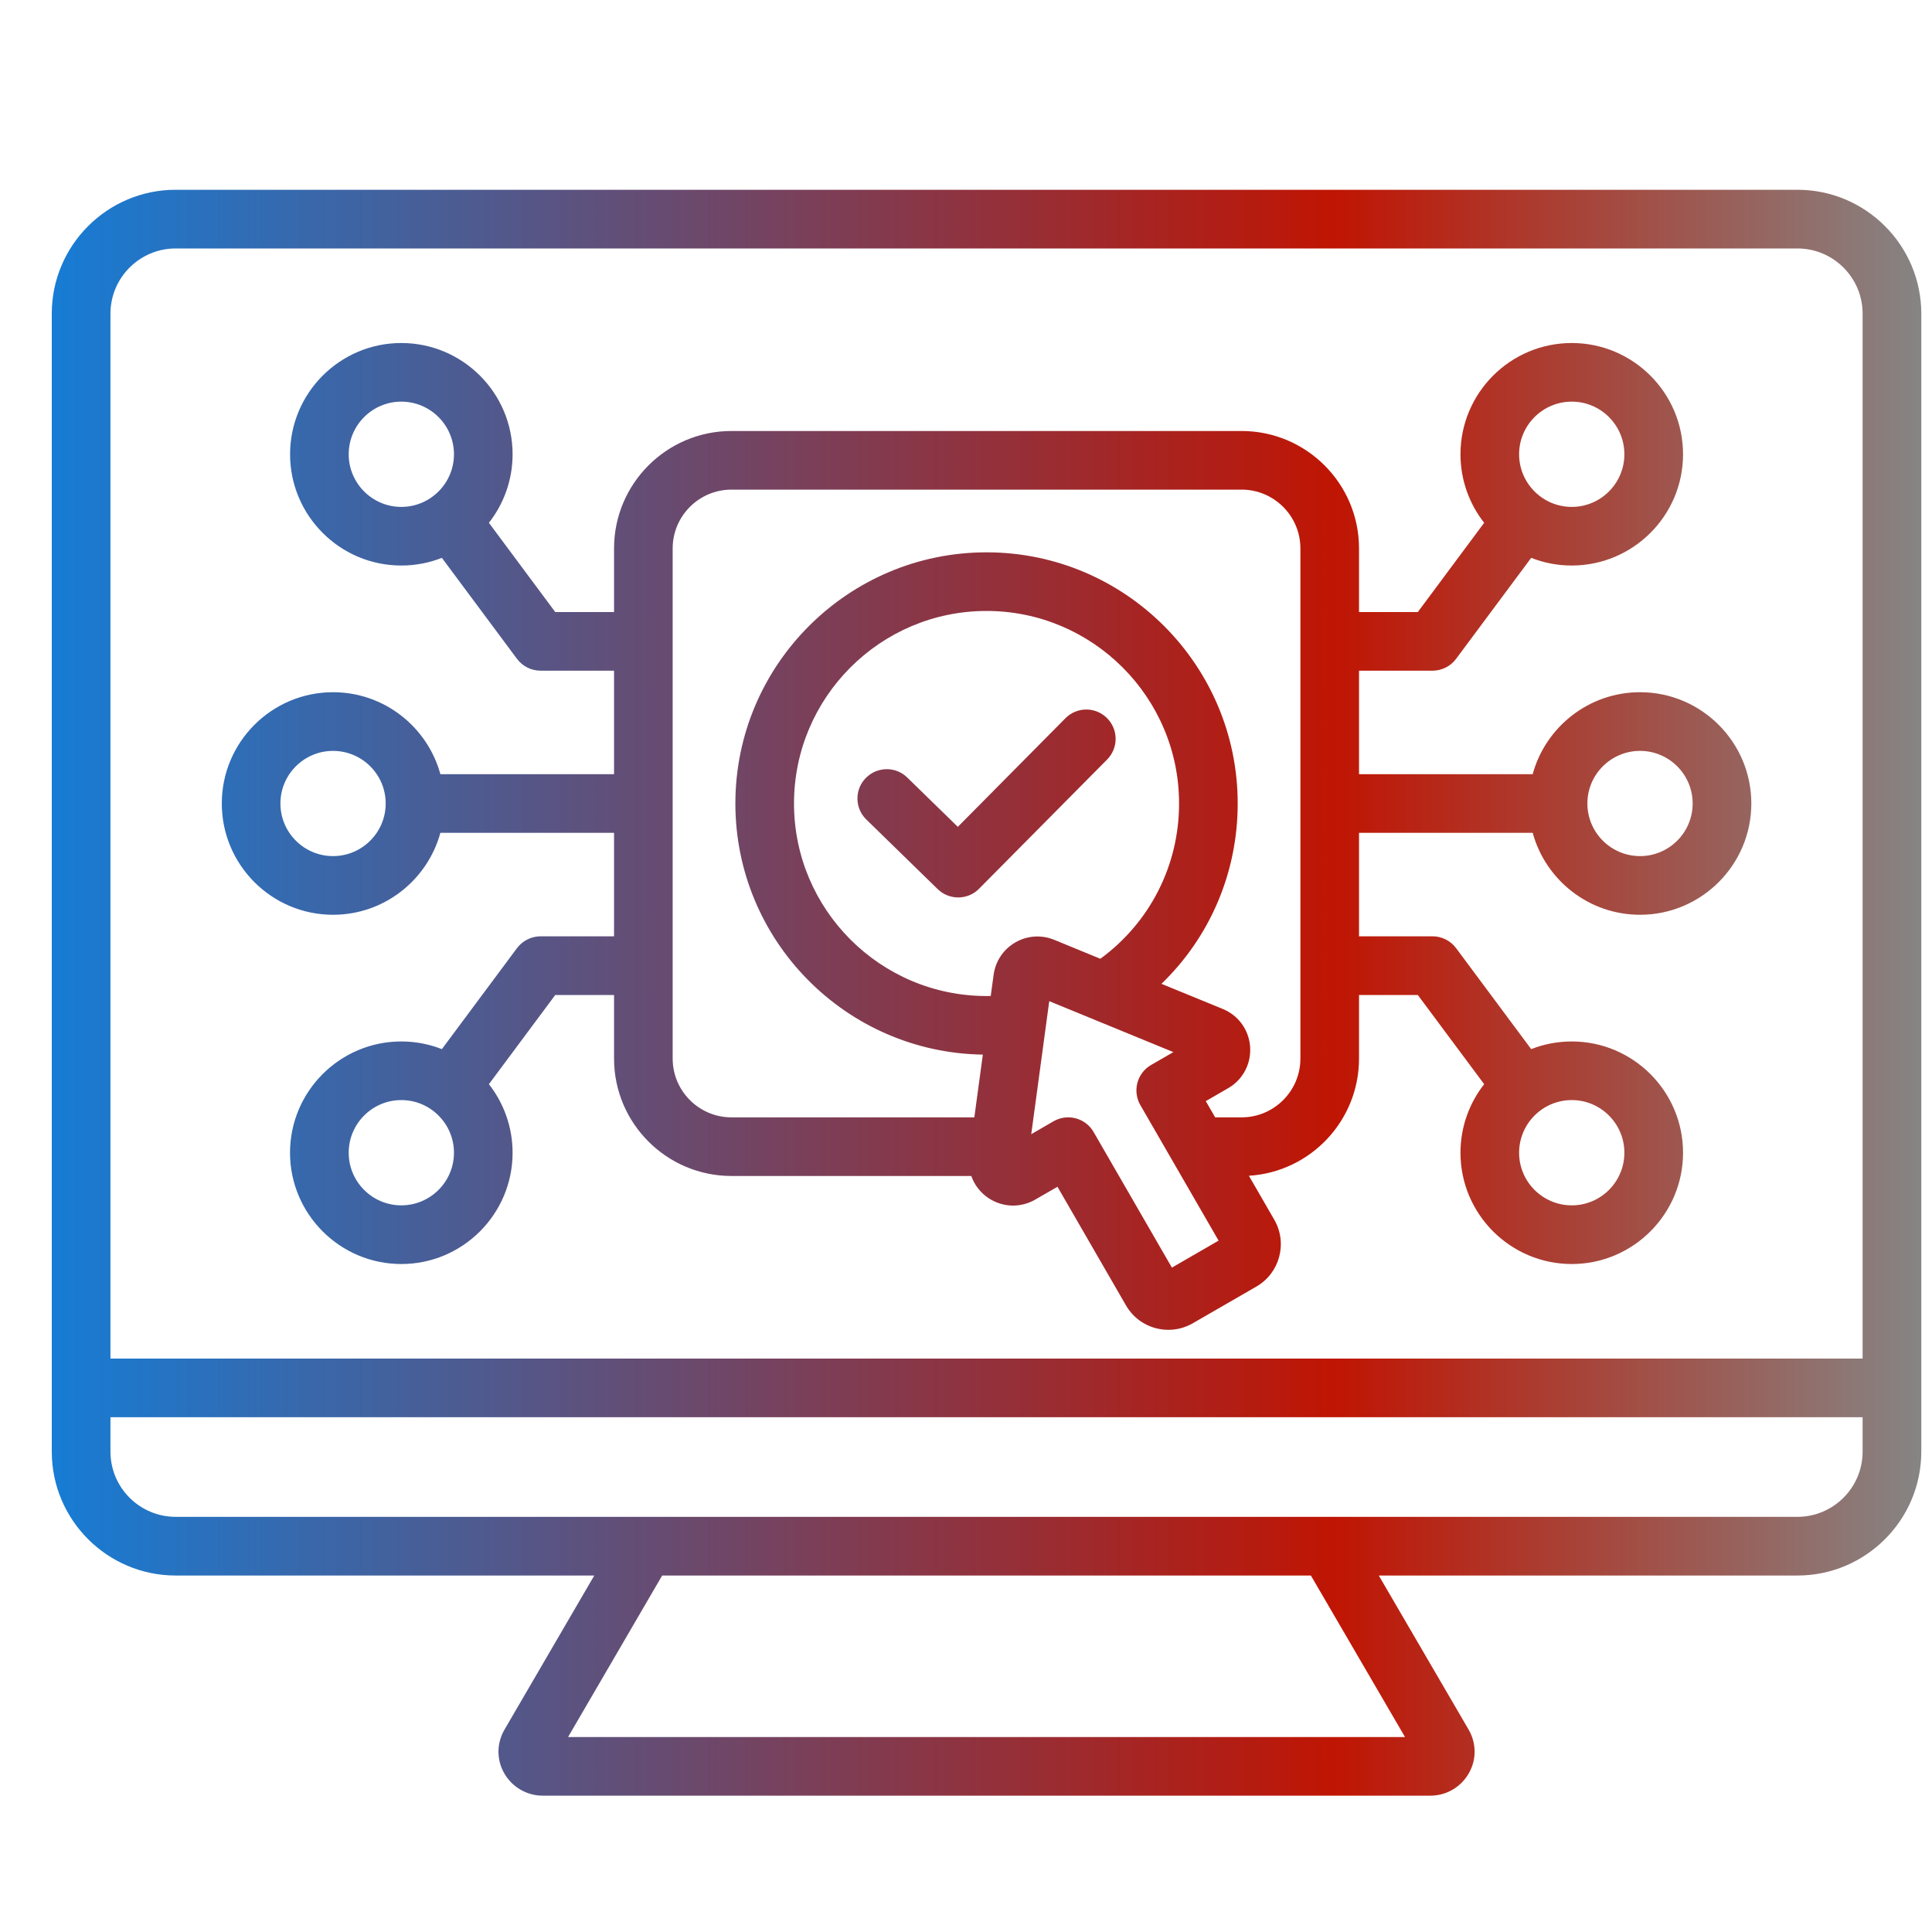 <svg width="35" height="35" viewBox="0 0 35 35" fill="none" xmlns="http://www.w3.org/2000/svg">
<g clip-path="url(#clip0_108_125)">
<path d="M32.562 3.438H3.182C1.945 3.438 0.938 4.445 0.938 5.682V26.298C0.938 27.535 1.945 28.542 3.182 28.542H10.766L9.141 31.331C8.995 31.581 8.993 31.878 9.136 32.127C9.279 32.376 9.545 32.53 9.83 32.53H25.915C26.2 32.53 26.465 32.376 26.608 32.127C26.751 31.879 26.749 31.581 26.604 31.331L24.978 28.542H32.562C33.799 28.542 34.806 27.535 34.806 26.298V5.682C34.806 4.445 33.799 3.438 32.562 3.438ZM3.182 4.501H32.562C33.213 4.501 33.743 5.031 33.743 5.682V24.612H2.001V5.682C2.001 5.031 2.531 4.501 3.182 4.501ZM25.453 31.468H10.291L11.996 28.542H23.748L25.453 31.468ZM32.562 27.479H3.182C2.531 27.479 2.001 26.949 2.001 26.298V25.674H33.743V26.298C33.743 26.949 33.213 27.479 32.562 27.479ZM6.033 16.572C6.961 16.572 7.744 15.942 7.978 15.087H11.124V16.962H9.793C9.625 16.962 9.467 17.042 9.366 17.176L8.005 19.006C7.777 18.916 7.529 18.867 7.27 18.867C6.159 18.867 5.254 19.771 5.254 20.883C5.254 21.994 6.159 22.899 7.27 22.899C8.382 22.899 9.286 21.994 9.286 20.883C9.286 20.415 9.125 19.983 8.857 19.641L10.059 18.025H11.124V19.177C11.124 20.35 12.078 21.304 13.251 21.304H17.596C17.652 21.464 17.758 21.604 17.905 21.703C18.162 21.875 18.487 21.886 18.754 21.732L19.157 21.499L20.398 23.648C20.516 23.853 20.707 23.999 20.936 24.061C21.013 24.081 21.09 24.091 21.168 24.091C21.321 24.091 21.472 24.051 21.609 23.972L22.761 23.307C23.184 23.063 23.329 22.52 23.085 22.097L22.625 21.3C23.737 21.232 24.62 20.306 24.62 19.177V18.025H25.685L26.887 19.641C26.619 19.983 26.458 20.415 26.458 20.883C26.458 21.994 27.362 22.899 28.474 22.899C29.585 22.899 30.49 21.994 30.49 20.883C30.49 19.771 29.585 18.867 28.474 18.867C28.215 18.867 27.967 18.916 27.739 19.006L26.378 17.176C26.278 17.042 26.119 16.962 25.952 16.962H24.62V15.087H27.766C28 15.942 28.783 16.572 29.711 16.572C30.822 16.572 31.727 15.668 31.727 14.556C31.727 13.444 30.822 12.54 29.711 12.54C28.783 12.54 28 13.17 27.766 14.025H24.62V12.15H25.952C26.119 12.15 26.278 12.071 26.378 11.936L27.739 10.106C27.967 10.196 28.215 10.245 28.474 10.245C29.585 10.245 30.49 9.341 30.49 8.23C30.49 7.118 29.585 6.214 28.474 6.214C27.362 6.214 26.458 7.118 26.458 8.23C26.458 8.698 26.619 9.129 26.887 9.471L25.685 11.088H24.62V9.935C24.62 8.762 23.666 7.808 22.493 7.808H13.251C12.078 7.808 11.124 8.762 11.124 9.935V11.088H10.059L8.857 9.471C9.125 9.129 9.286 8.698 9.286 8.23C9.286 7.118 8.382 6.214 7.27 6.214C6.159 6.214 5.255 7.118 5.255 8.23C5.255 9.341 6.159 10.245 7.27 10.245C7.53 10.245 7.777 10.196 8.005 10.106L9.366 11.936C9.467 12.071 9.625 12.15 9.793 12.15H11.124V14.025H7.978C7.744 13.17 6.961 12.54 6.034 12.54C4.922 12.54 4.018 13.444 4.018 14.556C4.018 15.668 4.922 16.572 6.033 16.572ZM7.27 21.836C6.745 21.836 6.317 21.409 6.317 20.883C6.317 20.357 6.745 19.929 7.27 19.929C7.796 19.929 8.224 20.357 8.224 20.883C8.224 21.408 7.796 21.836 7.27 21.836ZM29.427 20.883C29.427 21.409 29 21.836 28.474 21.836C27.948 21.836 27.52 21.409 27.52 20.883C27.52 20.357 27.948 19.929 28.474 19.929C29 19.929 29.427 20.357 29.427 20.883ZM29.711 13.603C30.236 13.603 30.664 14.03 30.664 14.556C30.664 15.082 30.236 15.509 29.711 15.509C29.185 15.509 28.757 15.082 28.757 14.556C28.757 14.03 29.185 13.603 29.711 13.603ZM28.474 7.276C29 7.276 29.427 7.704 29.427 8.229C29.427 8.755 29 9.183 28.474 9.183C27.948 9.183 27.52 8.755 27.52 8.229C27.52 7.704 27.948 7.276 28.474 7.276ZM17.872 18.044C15.949 18.044 14.384 16.479 14.384 14.556C14.384 12.633 15.949 11.068 17.872 11.068C19.795 11.068 21.36 12.633 21.36 14.556C21.36 15.679 20.831 16.712 19.934 17.369L19.099 17.026C18.867 16.931 18.61 16.948 18.393 17.073C18.177 17.199 18.033 17.413 18 17.661L17.948 18.043C17.923 18.043 17.897 18.044 17.872 18.044ZM21.23 22.964L19.812 20.508C19.713 20.337 19.535 20.242 19.351 20.242C19.261 20.242 19.17 20.265 19.086 20.313L18.682 20.547L19.008 18.137L21.257 19.06L20.853 19.293C20.731 19.363 20.642 19.48 20.605 19.616C20.569 19.752 20.588 19.897 20.658 20.019L22.076 22.475L21.23 22.964ZM12.186 9.935C12.186 9.348 12.664 8.87 13.251 8.87H22.493C23.08 8.87 23.558 9.348 23.558 9.935V19.177C23.558 19.764 23.08 20.242 22.493 20.242H22.014L21.844 19.948L22.247 19.715C22.515 19.561 22.668 19.273 22.647 18.965C22.626 18.658 22.436 18.395 22.151 18.278L21.041 17.823C21.919 16.975 22.422 15.809 22.422 14.556C22.422 12.047 20.381 10.006 17.872 10.006C15.363 10.006 13.322 12.047 13.322 14.556C13.322 17.043 15.327 19.069 17.805 19.105L17.651 20.242H13.251C12.664 20.242 12.186 19.764 12.186 19.177V9.935H12.186ZM6.317 8.23C6.317 7.704 6.745 7.276 7.27 7.276C7.796 7.276 8.224 7.704 8.224 8.23C8.224 8.755 7.796 9.183 7.27 9.183C6.745 9.183 6.317 8.755 6.317 8.23ZM6.033 13.603C6.559 13.603 6.987 14.03 6.987 14.556C6.987 15.082 6.559 15.509 6.033 15.509C5.508 15.509 5.08 15.082 5.08 14.556C5.08 14.03 5.508 13.603 6.033 13.603ZM20.057 13.759L17.736 16.101C17.633 16.206 17.496 16.258 17.359 16.258C17.225 16.258 17.091 16.208 16.988 16.108L15.694 14.846C15.484 14.641 15.479 14.305 15.684 14.095C15.889 13.885 16.225 13.88 16.435 14.085L17.352 14.979L19.302 13.011C19.509 12.803 19.845 12.801 20.053 13.008C20.262 13.214 20.263 13.55 20.057 13.759Z" fill="url(#paint0_linear_108_125)"/>
</g>
<defs>
<linearGradient id="paint0_linear_108_125" x1="0.999" y1="18.211" x2="34.866" y2="18.211" gradientUnits="userSpaceOnUse">
<stop stop-color="#177cd4"/>
<stop offset="0.685" stop-color="#C01503"/>
<stop offset="1" stop-color="#858585"/>
</linearGradient>
<clipPath id="clip0_108_125">
<rect width="34" height="34" fill="white" transform="translate(0.872 0.984)"/>
</clipPath>
</defs>
</svg>
